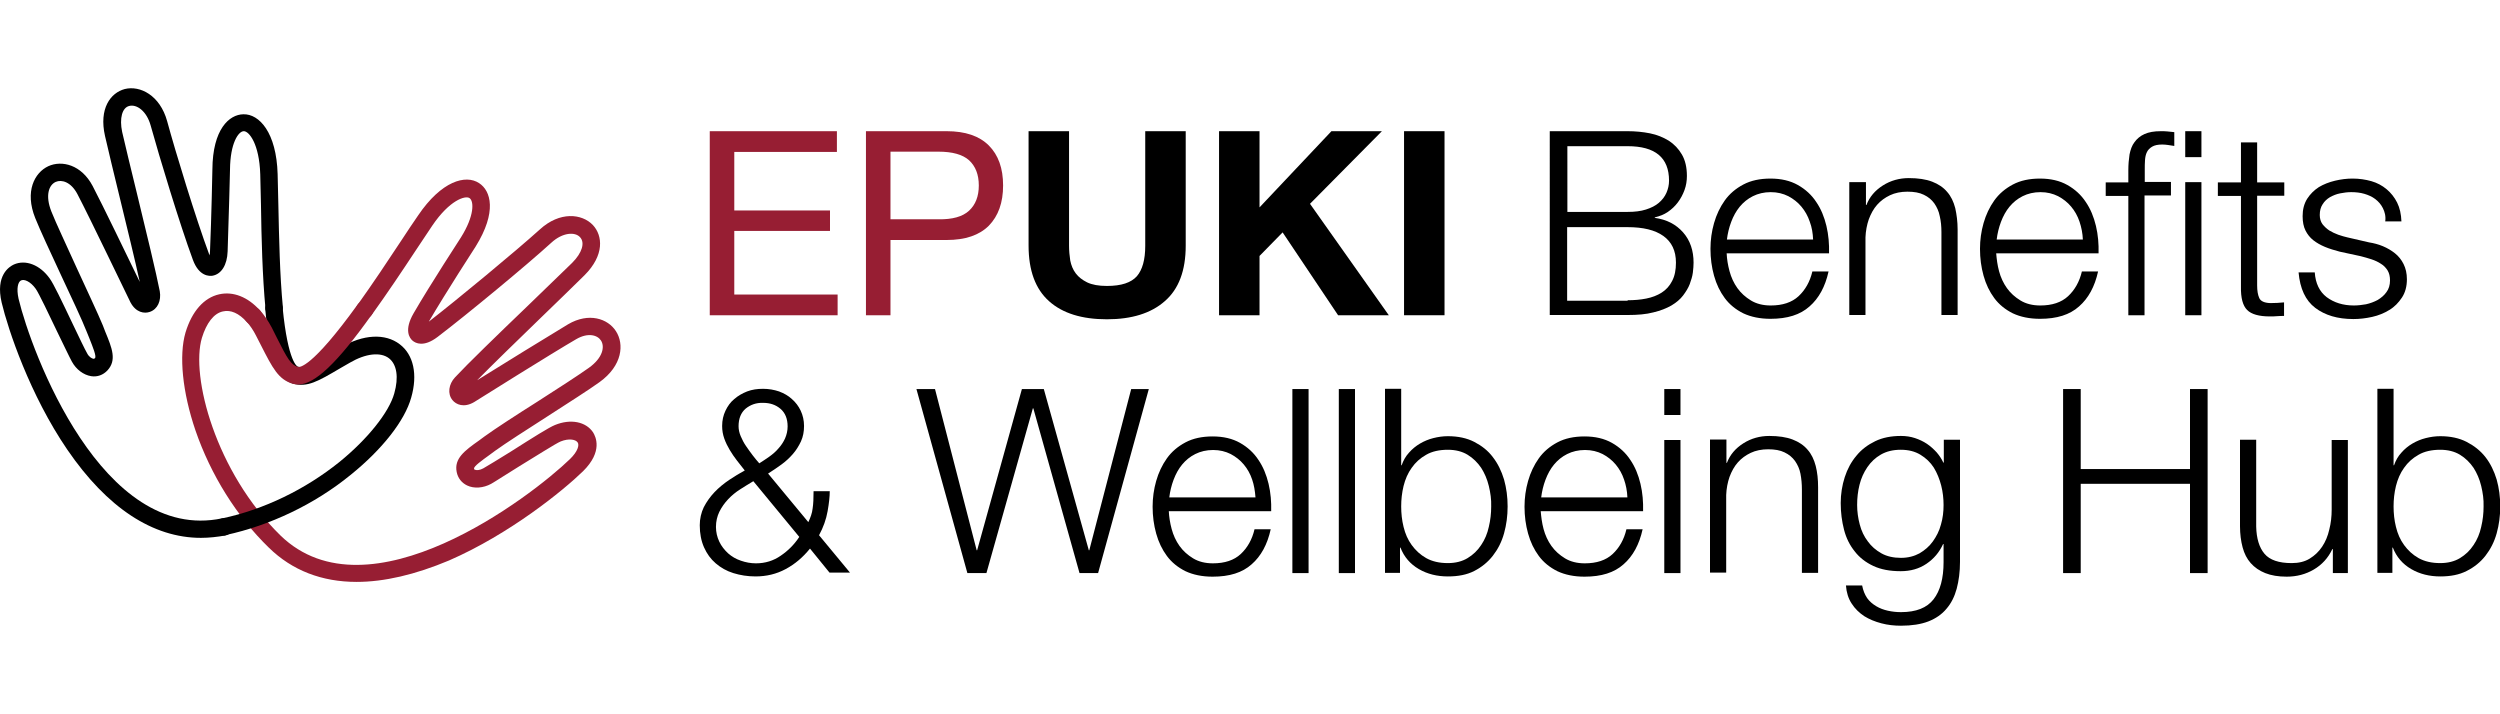 <?xml version="1.0" encoding="utf-8"?>
<!-- Generator: Adobe Illustrator 25.2.1, SVG Export Plug-In . SVG Version: 6.00 Build 0)  -->
<svg version="1.1" xmlns="http://www.w3.org/2000/svg" xmlns:xlink="http://www.w3.org/1999/xlink" x="0px" y="0px" width="1050px"
	 height="300px" viewBox="0 0 1050 300" style="enable-background:new 0 0 1050 300;" xml:space="preserve">
<style type="text/css">
	.st0{fill:#971E33;}
</style>
<g id="Layer_1">
</g>
<g id="Reusable_Shopping_Bag">
	<g>
		<g>
			<path class="st0" d="M351.5,55.1v8.7h-43.1v24.6h40.2V97h-40.2v26.7h43.4v8.7h-53.7V55.1H351.5z"/>
			<path class="st0" d="M397.6,55.1c7.8,0,13.7,2,17.7,6c4,4,6,9.6,6,16.8c0,7.2-2,12.8-6,16.9c-4,4-9.9,6-17.7,6H374v31.6h-10.3
				V55.1H397.6z M394.2,92.1c5.8,0.1,10.1-1.1,12.8-3.6c2.7-2.5,4.1-6,4.1-10.6c0-4.6-1.4-8.1-4.1-10.6c-2.7-2.4-7-3.6-12.8-3.6H374
				v28.4H394.2z"/>
			<path d="M489.2,126.5c-5.8,5.1-13.9,7.6-24.3,7.6c-10.5,0-18.6-2.5-24.3-7.6c-5.7-5.1-8.6-12.8-8.6-23.4V55.1h17v48.1
				c0,2.1,0.2,4.2,0.5,6.2c0.4,2,1.1,3.8,2.3,5.4c1.2,1.6,2.8,2.8,4.8,3.8c2.1,1,4.8,1.5,8.3,1.5c6.1,0,10.2-1.4,12.6-4.1
				c2.3-2.7,3.5-6.9,3.5-12.7V55.1h17v48.1C498,113.6,495.1,121.4,489.2,126.5z"/>
			<path d="M529,55.1v32l30.2-32h21.2l-30.2,30.5l33.1,46.8h-21.3l-23.3-34.8l-9.7,9.9v24.9h-17V55.1H529z"/>
			<path d="M606.7,55.1v77.3h-17V55.1H606.7z"/>
			<path d="M683.6,55.1c3.2,0,6.4,0.3,9.4,0.9c3,0.6,5.6,1.7,7.9,3.1c2.3,1.5,4.1,3.4,5.5,5.8c1.4,2.4,2.1,5.4,2.1,9
				c0,2-0.3,4-1,5.9c-0.7,1.9-1.6,3.6-2.8,5.2c-1.2,1.6-2.6,2.9-4.2,4c-1.6,1.1-3.4,1.8-5.5,2.3v0.2c5,0.7,8.9,2.7,11.9,6.1
				c3,3.4,4.4,7.7,4.4,12.7c0,1.2-0.1,2.6-0.3,4.2c-0.2,1.6-0.7,3.1-1.3,4.8c-0.6,1.6-1.6,3.2-2.8,4.8c-1.2,1.6-2.9,3-4.9,4.2
				c-2.1,1.2-4.6,2.2-7.6,2.9c-3,0.8-6.6,1.1-10.8,1.1h-32.7V55.1H683.6z M683.6,89c3,0,5.5-0.3,7.7-1c2.2-0.7,4-1.6,5.4-2.8
				c1.4-1.2,2.5-2.6,3.2-4.2c0.7-1.6,1.1-3.3,1.1-5.1c0-9.7-5.8-14.5-17.4-14.5h-25.3V89H683.6z M683.6,126.1c2.7,0,5.3-0.2,7.8-0.7
				c2.5-0.5,4.6-1.3,6.5-2.5c1.9-1.2,3.4-2.9,4.4-4.9c1.1-2.1,1.6-4.6,1.6-7.7c0-5-1.8-8.7-5.3-11.2c-3.5-2.5-8.5-3.7-15.1-3.7
				h-25.3v30.9H683.6z"/>
			<path d="M726.4,113.9c0.7,2.6,1.8,5,3.3,7.1c1.5,2.1,3.4,3.8,5.7,5.2c2.3,1.4,5.1,2.1,8.3,2.1c5,0,8.9-1.3,11.7-3.9
				c2.8-2.6,4.8-6.1,5.8-10.4h6.8c-1.4,6.4-4.1,11.3-8,14.7c-3.9,3.5-9.3,5.2-16.4,5.2c-4.4,0-8.2-0.8-11.4-2.3
				c-3.2-1.6-5.8-3.7-7.8-6.4c-2-2.7-3.5-5.8-4.5-9.4c-1-3.6-1.5-7.3-1.5-11.3c0-3.7,0.5-7.3,1.5-10.8c1-3.5,2.5-6.7,4.5-9.5
				c2-2.8,4.6-5,7.8-6.7c3.2-1.7,7-2.5,11.4-2.5c4.5,0,8.3,0.9,11.5,2.7c3.2,1.8,5.8,4.2,7.7,7.1c2,2.9,3.4,6.3,4.3,10.1
				c0.9,3.8,1.2,7.6,1.1,11.5h-43C725.3,108.8,725.7,111.3,726.4,113.9z M760.1,93.1c-0.8-2.4-2-4.5-3.5-6.3
				c-1.5-1.8-3.4-3.3-5.5-4.4c-2.2-1.1-4.6-1.7-7.4-1.7c-2.8,0-5.3,0.6-7.5,1.7c-2.2,1.1-4,2.6-5.5,4.4c-1.5,1.8-2.7,4-3.6,6.4
				c-0.9,2.4-1.5,4.9-1.8,7.4h36.2C761.4,98,761,95.5,760.1,93.1z"/>
			<path d="M783.7,76.5v9.6h0.2c1.3-3.4,3.6-6.1,6.9-8.2c3.3-2.1,7-3.1,10.9-3.1c3.9,0,7.2,0.5,9.8,1.5c2.6,1,4.7,2.4,6.3,4.3
				c1.6,1.8,2.7,4.1,3.4,6.8c0.6,2.7,1,5.7,1,9v35.9h-6.8V97.5c0-2.4-0.2-4.6-0.7-6.7c-0.4-2.1-1.2-3.8-2.3-5.4
				c-1.1-1.5-2.5-2.7-4.4-3.6c-1.8-0.9-4.1-1.3-6.9-1.3c-2.7,0-5.2,0.5-7.3,1.5c-2.1,1-3.9,2.3-5.4,4c-1.5,1.7-2.6,3.7-3.5,6.1
				c-0.8,2.3-1.3,4.9-1.4,7.6v32.6h-6.8V76.5H783.7z"/>
			<path d="M839.6,113.9c0.7,2.6,1.8,5,3.3,7.1c1.5,2.1,3.4,3.8,5.7,5.2c2.3,1.4,5.1,2.1,8.3,2.1c5,0,8.9-1.3,11.7-3.9
				c2.8-2.6,4.8-6.1,5.8-10.4h6.8c-1.4,6.4-4.1,11.3-8,14.7c-3.9,3.5-9.3,5.2-16.4,5.2c-4.4,0-8.2-0.8-11.4-2.3
				c-3.2-1.6-5.8-3.7-7.8-6.4c-2-2.7-3.5-5.8-4.5-9.4c-1-3.6-1.5-7.3-1.5-11.3c0-3.7,0.5-7.3,1.5-10.8c1-3.5,2.5-6.7,4.5-9.5
				c2-2.8,4.6-5,7.8-6.7c3.2-1.7,7-2.5,11.4-2.5c4.5,0,8.3,0.9,11.5,2.7c3.2,1.8,5.8,4.2,7.7,7.1c2,2.9,3.4,6.3,4.3,10.1
				c0.9,3.8,1.2,7.6,1.1,11.5h-43C838.6,108.8,838.9,111.3,839.6,113.9z M873.4,93.1c-0.8-2.4-2-4.5-3.5-6.3
				c-1.5-1.8-3.4-3.3-5.5-4.4c-2.2-1.1-4.6-1.7-7.4-1.7c-2.8,0-5.3,0.6-7.5,1.7c-2.2,1.1-4,2.6-5.5,4.4c-1.5,1.8-2.7,4-3.6,6.4
				c-0.9,2.4-1.5,4.9-1.8,7.4h36.2C874.7,98,874.2,95.5,873.4,93.1z"/>
			<path d="M900.7,82.3v50.1h-6.8V82.3h-9.5v-5.7h9.5v-5.1c0-2.4,0.2-4.6,0.5-6.6c0.4-2,1-3.8,2.1-5.2c1-1.4,2.4-2.6,4.2-3.4
				c1.8-0.8,4-1.2,6.8-1.2c1,0,1.9,0,2.8,0.1c0.9,0.1,1.8,0.2,2.9,0.3v5.8c-0.9-0.1-1.8-0.3-2.6-0.4c-0.8-0.1-1.6-0.2-2.4-0.2
				c-1.9,0-3.3,0.3-4.3,0.9c-1,0.6-1.8,1.4-2.2,2.3c-0.5,1-0.7,2.1-0.8,3.4c-0.1,1.3-0.1,2.7-0.1,4.2v4.9h11v5.7H900.7z"/>
			<path d="M924.6,55.1V66h-6.8V55.1H924.6z M924.6,76.5v55.9h-6.8V76.5H924.6z"/>
			<path d="M959.4,76.5v5.7H948v37.7c0,2.2,0.3,4,0.9,5.3c0.6,1.3,2.1,2,4.6,2.1c1.9,0,3.9-0.1,5.8-0.3v5.7c-1,0-2,0-3,0.1
				c-1,0.1-2,0.1-3,0.1c-4.5,0-7.7-0.9-9.5-2.7c-1.8-1.8-2.7-5-2.6-9.8V82.3h-9.7v-5.7h9.7V59.8h6.8v16.8H959.4z"/>
			<path d="M1000.8,87.4c-0.8-1.6-1.9-2.8-3.2-3.8c-1.3-1-2.9-1.7-4.6-2.2c-1.7-0.5-3.6-0.7-5.5-0.7c-1.5,0-3.1,0.2-4.6,0.5
				c-1.6,0.3-3,0.9-4.3,1.6c-1.3,0.8-2.3,1.7-3.1,3c-0.8,1.2-1.2,2.7-1.2,4.5c0,1.5,0.4,2.8,1.1,3.8c0.8,1,1.7,1.9,2.9,2.7
				c1.2,0.7,2.4,1.3,3.8,1.8c1.4,0.5,2.6,0.8,3.8,1.1l9.1,2.1c1.9,0.3,3.9,0.8,5.8,1.6c1.9,0.8,3.6,1.8,5.1,3
				c1.5,1.2,2.7,2.7,3.6,4.5c0.9,1.8,1.4,3.9,1.4,6.4c0,3-0.7,5.6-2.1,7.7c-1.4,2.1-3.1,3.9-5.3,5.2c-2.1,1.3-4.5,2.3-7.2,2.9
				c-2.7,0.6-5.3,0.9-7.9,0.9c-6.6,0-11.9-1.6-16-4.7c-4.1-3.1-6.4-8.1-7-14.9h6.8c0.3,4.6,2,8.1,5,10.4c3.1,2.3,6.9,3.5,11.4,3.5
				c1.7,0,3.4-0.2,5.1-0.5c1.8-0.4,3.4-1,4.9-1.8c1.5-0.9,2.8-2,3.7-3.3c1-1.3,1.5-3,1.5-4.9c0-1.7-0.3-3-1-4.2
				c-0.7-1.1-1.6-2.1-2.8-2.8c-1.2-0.8-2.5-1.4-4-1.9c-1.5-0.5-3-0.9-4.5-1.3l-8.8-1.9c-2.2-0.6-4.3-1.2-6.2-2
				c-1.9-0.8-3.5-1.7-4.9-2.8c-1.4-1.1-2.5-2.5-3.3-4.1c-0.8-1.6-1.2-3.6-1.2-6c0-2.8,0.6-5.2,1.9-7.3c1.3-2,2.9-3.6,4.9-4.9
				c2-1.2,4.3-2.1,6.8-2.7c2.5-0.6,5-0.9,7.4-0.9c2.8,0,5.4,0.4,7.9,1.1c2.4,0.7,4.5,1.8,6.4,3.4c1.8,1.5,3.3,3.4,4.4,5.6
				c1.1,2.2,1.7,4.9,1.8,7.9h-6.8C1002.1,90.8,1001.6,89,1000.8,87.4z"/>
			<path d="M330,239c-3.9,2.1-8.1,3.1-12.7,3.1c-3.3,0-6.4-0.5-9.3-1.4c-2.9-0.9-5.3-2.3-7.4-4.1c-2.1-1.8-3.7-4-4.9-6.7
				c-1.2-2.7-1.8-5.8-1.8-9.3c0-2.7,0.6-5.3,1.7-7.6c1.2-2.3,2.7-4.4,4.5-6.3c1.8-1.9,3.9-3.6,6.1-5.1c2.2-1.5,4.4-2.8,6.6-4
				c-1.1-1.4-2.2-2.8-3.3-4.2c-1.1-1.4-2.1-2.9-3-4.4c-0.9-1.5-1.7-3.1-2.3-4.8c-0.6-1.7-0.9-3.4-0.9-5.3c0-2.4,0.5-4.5,1.4-6.4
				c0.9-1.9,2.1-3.6,3.7-4.9c1.6-1.4,3.4-2.4,5.4-3.2c2.1-0.8,4.3-1.1,6.7-1.1c2.4,0,4.6,0.4,6.7,1.1c2.1,0.8,3.9,1.8,5.4,3.2
				c1.6,1.4,2.8,3,3.7,4.9c0.9,1.9,1.4,4.1,1.4,6.4c0,2.4-0.4,4.5-1.3,6.5c-0.9,1.9-2,3.7-3.4,5.3c-1.4,1.6-3,3.1-4.8,4.4
				c-1.8,1.3-3.7,2.6-5.6,3.8l16.9,20.4c0.9-1.9,1.6-3.8,1.8-5.7c0.3-1.9,0.4-4.3,0.4-7.3h6.8c0,2.2-0.3,5-0.9,8.4
				c-0.6,3.4-1.8,6.8-3.6,10.1l13,15.7h-8.6l-8.2-10.1C337.2,234.1,333.9,236.9,330,239z M310.9,205.5c-1.9,1.2-3.6,2.6-5.1,4.2
				c-1.5,1.6-2.7,3.3-3.7,5.3c-0.9,1.9-1.4,4-1.4,6.3c0,2.2,0.5,4.3,1.4,6.2c0.9,1.9,2.2,3.5,3.7,4.9c1.6,1.4,3.3,2.4,5.4,3.1
				c2,0.7,4.1,1.1,6.3,1.1c3.9,0,7.4-1.1,10.4-3.2c3.1-2.1,5.7-4.7,7.8-7.9l-19.3-23.4C314.7,203.1,312.8,204.3,310.9,205.5z
				 M313.2,171.6c-2,1.7-3,4.2-3,7.4c0,1.4,0.3,2.8,0.9,4.2c0.6,1.4,1.3,2.8,2.2,4.1s1.8,2.6,2.8,3.9c1,1.3,1.9,2.4,2.8,3.4
				c1.4-0.9,2.8-1.8,4.2-2.8c1.4-1,2.7-2.1,3.8-3.4c1.2-1.3,2.1-2.7,2.8-4.2c0.7-1.6,1.1-3.3,1.1-5.1c0-3.2-1-5.7-3-7.4
				c-2-1.7-4.4-2.5-7.3-2.5C317.6,169.1,315.2,170,313.2,171.6z"/>
			<path d="M392.7,163.4l17.5,67.7h0.2l18.8-67.7h9.2l18.9,67.7h0.2l17.6-67.7h7.4l-21.3,77.3h-7.8L434,171.5h-0.2l-19.5,69.2h-8
				l-21.4-77.3H392.7z"/>
			<path d="M492.1,222.2c0.7,2.6,1.8,5,3.3,7.1c1.5,2.1,3.4,3.8,5.7,5.2c2.3,1.4,5.1,2.1,8.3,2.1c5,0,8.9-1.3,11.7-3.9
				c2.8-2.6,4.8-6.1,5.8-10.4h6.8c-1.4,6.4-4.1,11.3-8,14.7c-3.9,3.5-9.3,5.2-16.4,5.2c-4.4,0-8.2-0.8-11.4-2.3
				c-3.2-1.6-5.8-3.7-7.8-6.4c-2-2.7-3.5-5.8-4.5-9.4c-1-3.6-1.5-7.3-1.5-11.3c0-3.7,0.5-7.3,1.5-10.8c1-3.5,2.5-6.7,4.5-9.5
				c2-2.8,4.6-5,7.8-6.7c3.2-1.7,7-2.5,11.4-2.5c4.5,0,8.3,0.9,11.5,2.7c3.2,1.8,5.8,4.2,7.7,7.1c2,2.9,3.4,6.3,4.3,10.1
				c0.9,3.8,1.2,7.6,1.1,11.5h-43C491,217,491.4,219.6,492.1,222.2z M525.9,201.4c-0.8-2.4-2-4.5-3.5-6.3c-1.5-1.8-3.4-3.3-5.5-4.4
				c-2.2-1.1-4.6-1.7-7.4-1.7c-2.8,0-5.3,0.6-7.5,1.7c-2.2,1.1-4,2.6-5.5,4.4c-1.5,1.8-2.7,4-3.6,6.4c-0.9,2.4-1.5,4.9-1.8,7.4h36.2
				C527.1,206.2,526.7,203.7,525.9,201.4z"/>
			<path d="M549.6,163.4v77.3h-6.8v-77.3H549.6z"/>
			<path d="M569.1,163.4v77.3h-6.8v-77.3H569.1z"/>
			<path d="M588.5,163.4v32h0.2c0.7-2,1.7-3.8,3.1-5.3c1.3-1.5,2.9-2.8,4.6-3.8c1.7-1,3.6-1.8,5.6-2.3c2-0.5,4-0.8,6.1-0.8
				c4.3,0,8,0.8,11.1,2.4c3.1,1.6,5.8,3.7,7.8,6.4c2.1,2.7,3.6,5.8,4.7,9.4c1,3.6,1.5,7.3,1.5,11.3c0,4-0.5,7.7-1.5,11.3
				c-1,3.6-2.6,6.7-4.7,9.4c-2.1,2.7-4.7,4.8-7.8,6.4c-3.1,1.6-6.8,2.3-11.1,2.3c-4.5,0-8.6-1-12.2-3.1c-3.6-2.1-6.2-5.1-7.7-9h-0.2
				v10.6h-6.3v-77.3H588.5z M625.3,204.1c-0.7-2.9-1.8-5.4-3.2-7.6c-1.5-2.2-3.4-4.1-5.7-5.5c-2.3-1.4-5.1-2.1-8.3-2.1
				c-3.6,0-6.7,0.7-9.1,2.1c-2.5,1.4-4.5,3.2-6.1,5.5c-1.6,2.2-2.7,4.8-3.4,7.6c-0.7,2.9-1,5.7-1,8.6c0,2.9,0.3,5.8,1,8.6
				c0.7,2.9,1.8,5.4,3.4,7.6c1.6,2.2,3.6,4.1,6.1,5.5c2.5,1.4,5.5,2.1,9.1,2.1c3.2,0,6-0.7,8.3-2.1c2.3-1.4,4.2-3.2,5.7-5.5
				c1.5-2.2,2.6-4.8,3.2-7.6c0.7-2.9,1-5.7,1-8.6C626.4,209.8,626,207,625.3,204.1z"/>
			<path d="M648.3,222.2c0.7,2.6,1.8,5,3.3,7.1c1.5,2.1,3.4,3.8,5.7,5.2c2.3,1.4,5.1,2.1,8.3,2.1c5,0,8.9-1.3,11.7-3.9
				c2.8-2.6,4.8-6.1,5.8-10.4h6.8c-1.4,6.4-4.1,11.3-8,14.7c-3.9,3.5-9.3,5.2-16.4,5.2c-4.4,0-8.2-0.8-11.4-2.3
				c-3.2-1.6-5.8-3.7-7.8-6.4c-2-2.7-3.5-5.8-4.5-9.4c-1-3.6-1.5-7.3-1.5-11.3c0-3.7,0.5-7.3,1.5-10.8c1-3.5,2.5-6.7,4.5-9.5
				c2-2.8,4.6-5,7.8-6.7c3.2-1.7,7-2.5,11.4-2.5c4.5,0,8.3,0.9,11.5,2.7c3.2,1.8,5.8,4.2,7.7,7.1c2,2.9,3.4,6.3,4.3,10.1
				c0.9,3.8,1.2,7.6,1.1,11.5h-43C647.3,217,647.6,219.6,648.3,222.2z M682.1,201.4c-0.8-2.4-2-4.5-3.5-6.3
				c-1.5-1.8-3.4-3.3-5.5-4.4c-2.2-1.1-4.6-1.7-7.4-1.7c-2.8,0-5.3,0.6-7.5,1.7c-2.2,1.1-4,2.6-5.5,4.4c-1.5,1.8-2.7,4-3.6,6.4
				c-0.9,2.4-1.5,4.9-1.8,7.4h36.2C683.4,206.2,682.9,203.7,682.1,201.4z"/>
			<path d="M705.8,163.4v10.9H699v-10.9H705.8z M705.8,184.8v55.9H699v-55.9H705.8z"/>
			<path d="M725.1,184.8v9.6h0.2c1.3-3.4,3.6-6.1,6.9-8.2c3.3-2.1,7-3.1,10.9-3.1c3.9,0,7.2,0.5,9.8,1.5c2.6,1,4.7,2.4,6.3,4.3
				c1.6,1.8,2.7,4.1,3.4,6.8c0.7,2.7,1,5.7,1,9v35.9h-6.8v-34.9c0-2.4-0.2-4.6-0.6-6.7c-0.4-2.1-1.2-3.8-2.3-5.4
				c-1.1-1.5-2.5-2.7-4.4-3.6c-1.8-0.9-4.1-1.3-6.9-1.3c-2.7,0-5.2,0.5-7.3,1.5c-2.1,1-3.9,2.3-5.4,4c-1.5,1.7-2.6,3.7-3.5,6.1
				c-0.8,2.3-1.3,4.9-1.4,7.6v32.6h-6.8v-55.9H725.1z"/>
			<path d="M821.8,247.3c-0.9,3.3-2.3,6.1-4.3,8.4c-1.9,2.3-4.5,4.1-7.6,5.3c-3.1,1.2-7,1.8-11.5,1.8c-2.8,0-5.6-0.3-8.2-1
				c-2.7-0.7-5.1-1.7-7.2-3c-2.1-1.4-3.9-3.1-5.3-5.3c-1.4-2.1-2.2-4.7-2.4-7.6h6.8c0.4,2.1,1.1,3.8,2.1,5.3c1,1.4,2.3,2.5,3.8,3.4
				c1.5,0.9,3.1,1.5,4.9,1.9c1.8,0.4,3.6,0.6,5.5,0.6c6.4,0,10.9-1.8,13.7-5.4c2.8-3.6,4.2-8.8,4.2-15.6v-7.6h-0.2
				c-1.6,3.5-3.9,6.2-7,8.3c-3.1,2.1-6.7,3.1-10.8,3.1c-4.5,0-8.3-0.7-11.5-2.2c-3.2-1.5-5.8-3.5-7.8-6.1c-2.1-2.6-3.6-5.6-4.5-9.1
				c-0.9-3.5-1.4-7.2-1.4-11.2c0-3.8,0.6-7.5,1.7-10.9c1.1-3.4,2.7-6.4,4.9-9c2.1-2.6,4.8-4.6,7.9-6.1c3.1-1.5,6.7-2.2,10.8-2.2
				c2.1,0,4.1,0.3,5.9,0.9c1.8,0.6,3.5,1.4,5,2.4c1.5,1,2.9,2.3,4.1,3.6c1.2,1.4,2.1,2.8,2.8,4.3h0.2v-9.6h6.8v51.3
				C823.2,240.2,822.7,243.9,821.8,247.3z M806.2,232.4c2.2-1.3,4.1-2.9,5.6-5c1.5-2.1,2.7-4.4,3.4-7.1c0.8-2.7,1.1-5.4,1.1-8.2
				c0-2.7-0.3-5.5-1-8.2c-0.7-2.7-1.7-5.2-3.1-7.5c-1.4-2.2-3.3-4-5.6-5.4c-2.3-1.4-5-2.1-8.3-2.1s-6,0.7-8.3,2
				c-2.3,1.3-4.2,3.1-5.7,5.3c-1.5,2.2-2.6,4.6-3.3,7.4c-0.7,2.8-1,5.6-1,8.5c0,2.8,0.4,5.6,1.1,8.2c0.7,2.7,1.8,5,3.4,7.1
				c1.5,2.1,3.4,3.7,5.7,5c2.3,1.3,5.1,1.9,8.2,1.9C801.4,234.3,804,233.6,806.2,232.4z"/>
			<path d="M873.9,163.4v33.6h45.9v-33.6h7.4v77.3h-7.4v-37.5h-45.9v37.5h-7.4v-77.3H873.9z"/>
			<path d="M979.8,240.7v-10.1h-0.2c-1.8,3.8-4.4,6.6-7.8,8.6c-3.4,2-7.2,3-11.4,3c-3.5,0-6.5-0.5-9-1.5c-2.5-1-4.5-2.4-6.1-4.2
				c-1.6-1.8-2.7-4-3.4-6.6c-0.7-2.6-1.1-5.6-1.1-8.9v-36.3h6.8v36.4c0.1,5.1,1.3,8.9,3.5,11.5c2.2,2.6,6,3.9,11.4,3.9
				c3,0,5.5-0.6,7.6-1.9c2.1-1.3,3.8-2.9,5.2-5c1.4-2.1,2.4-4.5,3-7.2c0.7-2.7,1-5.5,1-8.3v-29.3h6.8v55.9H979.8z"/>
			<path d="M1005.3,163.4v32h0.2c0.7-2,1.7-3.8,3.1-5.3c1.3-1.5,2.9-2.8,4.6-3.8c1.7-1,3.6-1.8,5.6-2.3c2-0.5,4-0.8,6.1-0.8
				c4.3,0,8,0.8,11.1,2.4c3.1,1.6,5.8,3.7,7.9,6.4c2.1,2.7,3.6,5.8,4.7,9.4c1,3.6,1.5,7.3,1.5,11.3c0,4-0.5,7.7-1.5,11.3
				c-1,3.6-2.6,6.7-4.7,9.4c-2.1,2.7-4.7,4.8-7.9,6.4c-3.1,1.6-6.8,2.3-11.1,2.3c-4.5,0-8.6-1-12.2-3.1c-3.6-2.1-6.2-5.1-7.7-9h-0.2
				v10.6h-6.3v-77.3H1005.3z M1042.1,204.1c-0.7-2.9-1.8-5.4-3.2-7.6c-1.5-2.2-3.4-4.1-5.7-5.5c-2.3-1.4-5.1-2.1-8.3-2.1
				c-3.6,0-6.7,0.7-9.1,2.1c-2.5,1.4-4.5,3.2-6.1,5.5c-1.6,2.2-2.7,4.8-3.4,7.6c-0.7,2.9-1,5.7-1,8.6c0,2.9,0.3,5.8,1,8.6
				c0.7,2.9,1.8,5.4,3.4,7.6c1.6,2.2,3.6,4.1,6.1,5.5c2.5,1.4,5.5,2.1,9.1,2.1c3.2,0,6-0.7,8.3-2.1c2.3-1.4,4.2-3.2,5.7-5.5
				c1.5-2.2,2.6-4.8,3.2-7.6c0.7-2.9,1-5.7,1-8.6C1043.2,209.8,1042.8,207,1042.1,204.1z"/>
		</g>
		<g>
			<g>
				<path d="M84.4,225.9c-20.2,0-39.4-12.6-56.1-37c-15.8-23.1-24.9-50.5-27.6-61.8c-2.7-11.5,3.2-15.1,5.1-16
					c4.9-2.2,11,0.1,15.1,5.9c1.6,2.2,4.9,9.1,9.8,19.4c2.5,5.2,4.8,10.1,5.9,12c0.7,1.4,1.9,2.2,2.7,2.3c0.2,0,0.3,0,0.6-0.3
					c0.7-0.7-0.9-4.6-2.4-8.4l-1.1-2.7c-1.9-4.9-6.5-14.6-10.8-23.8c-4.5-9.7-8.8-18.9-10.8-23.9c-4.5-11.2-0.3-19.1,5.5-21.8
					c5.7-2.6,13.9-0.6,18.6,8.3c4.1,7.8,14.8,30,19.8,40.3c-1.9-8.8-5.4-23-8.5-35.8c-2.4-9.9-4.7-19.3-6.1-25.5
					c-2.6-11.5,2.3-18.1,8.3-19.7c6.4-1.6,14.8,2.6,17.8,13.5c3.5,12.9,12.1,41,17.6,55.8c0.1,0.2,0.2,0.4,0.2,0.6
					c0.1-0.5,0.2-1,0.2-1.8c0.6-13.9,1-34.1,1-34.3c0.1-17,7.1-23.1,13-23.2c6.7-0.2,13.9,7.7,14.4,25.1c0.1,3.8,0.2,8.1,0.3,12.7
					c0.3,13.9,0.6,29.8,1.9,43.2c0.2,2-1.3,3.8-3.3,4c-2,0.2-3.8-1.3-4-3.3c-1.3-13.7-1.7-29.7-1.9-43.8c-0.1-4.6-0.2-8.9-0.3-12.7
					c-0.4-12.8-4.7-18.1-6.9-18.1l0,0c-2.3,0-5.7,5.1-5.8,16c0,0.3-0.5,20.5-1,34.5c-0.2,5.7-2.6,9.5-6.3,10.2
					c-1.3,0.2-5.7,0.4-8.3-6.7c-5.5-14.9-14.1-43.3-17.7-56.3c-1.7-6.2-5.9-9.1-9-8.3c-3,0.7-4.2,5.2-3,10.9
					c1.4,6.2,3.7,15.5,6.1,25.4c4.1,16.8,8.3,34.3,9.7,41.5c0.7,4-0.9,7.6-4.2,8.7c-2.3,0.8-5.8,0.3-8.1-4
					c-0.3-0.5-17.1-35.6-22.3-45.5c-2.7-5.1-6.6-6.2-9.1-5.1c-2.9,1.3-4.5,5.7-1.8,12.5c1.9,4.8,6.4,14.3,10.6,23.6
					c4.3,9.4,8.9,19.1,11,24.2l1,2.6c2.9,7,4.9,12,0.9,16.3c-1.8,1.9-4.2,2.8-6.8,2.4c-3.2-0.5-6.3-2.8-8.1-6.1
					c-1.2-2.2-3.4-6.9-6.1-12.4c-3.3-6.9-7.8-16.4-9.1-18.2c-2.2-3.1-4.9-4.2-6.2-3.5c-1.2,0.6-2,3.2-1,7.7
					c5.3,22.2,35.1,102.8,85.5,92.2c1.9-0.4,3.9,0.8,4.3,2.9c0.5,1.9-0.8,3.9-2.9,4.3C91.3,225.5,87.8,225.9,84.4,225.9z"/>
			</g>
			<g>
				<path class="st0" d="M149.8,244.4c-14.6,0-27.1-4.8-36.9-14.4c-13.5-13.1-24.4-30.6-30.8-49.2c-5.5-16.1-7-31.5-4.2-41.1
					c2.7-9,7.8-14.7,14.2-16.1c5.8-1.3,12,1.1,17,6.7c1.4,1.5,1.2,3.8-0.3,5.2c-1.5,1.4-3.8,1.2-5.2-0.3c-3.2-3.6-6.7-5.2-10-4.4
					c-3.8,0.8-6.9,4.9-8.8,11.1c-4.8,16.1,5.7,56.3,33,83c37,35.9,105.3-16.3,121.6-32.1c3.3-3.2,4-5.9,3.2-7
					c-0.8-1.2-3.6-1.8-7.1-0.4c-2,0.8-10.9,6.5-17.5,10.5c-5.2,3.2-9.6,6.1-11.7,7.3c-3.3,1.8-7.2,2.1-10.1,0.7
					c-2.3-1.1-3.9-3.1-4.4-5.7c-1.1-5.6,3.3-8.9,9.4-13.2l2.3-1.7c4.4-3.2,13.5-9.1,22.2-14.6c8.6-5.5,17.4-11.2,21.6-14.2
					c5.9-4.2,6.8-8.9,5.1-11.5c-1.5-2.3-5.4-3.4-10.3-0.6c-9.7,5.6-42.7,26.3-43,26.5c-4.3,2.5-7.6,1-9.1-0.9
					c-2.1-2.6-1.6-6.6,1.1-9.5c5-5.4,17.9-17.9,30.4-29.9c7.3-7.1,14.2-13.8,18.8-18.2c4.2-4.2,5.5-8.5,3.3-10.8
					c-2.1-2.3-7.3-2-12,2.3c-10.4,9.5-35.7,30.4-47.8,39.6c-5.9,4.5-9.3,2.6-10.5,1.6c-1.3-1.1-3.7-4.4,0.4-11.5
					c7-12.1,19.8-31.7,19.9-31.9c5.7-9.1,5.5-15.2,3.6-16.5c-1.8-1.2-8.4,0.9-15.6,11.5c-2.1,3.1-4.5,6.7-7,10.5
					c-5.6,8.5-12.1,18.2-18.5,27.1c-1.2,1.7-3.5,2-5.1,0.8c-1.7-1.2-2-3.5-0.8-5.1c6.3-8.8,12.7-18.4,18.3-26.9
					c2.6-3.9,4.9-7.5,7.1-10.6c9.8-14.5,20-17.3,25.6-13.6c5,3.2,7.6,12.1-1.4,26.6c-0.2,0.3-12.7,19.6-19.7,31.6
					c12.1-9.4,36.4-29.5,46.6-38.7c8.4-7.7,17.7-6.7,22.3-1.9c4.2,4.5,4.9,12.7-3.5,21.1c-4.5,4.5-11.5,11.2-18.8,18.3
					c-9.5,9.2-20,19.4-26.3,25.8c9.6-6,30.7-19,38.2-23.5c8.7-5.1,16.7-2.4,20.1,2.9c3.5,5.4,2.8,14.4-6.9,21.4
					c-4.3,3.1-12.9,8.6-21.9,14.4c-8.6,5.5-17.6,11.3-21.9,14.4l-2.3,1.7c-3.3,2.4-6.7,4.8-6.6,5.8c0.1,0.4,0.2,0.5,0.4,0.5
					c0.6,0.3,2.1,0.2,3.5-0.6c2-1.1,6.6-4,11.5-7c9.6-6.1,16.1-10.2,18.6-11.2c6.6-2.7,13-1.4,16,3.1c1.1,1.8,4.2,8-4.2,16.3
					c-8.3,8.1-30.8,26.4-56.3,37.5C174.3,241.4,161.3,244.4,149.8,244.4z"/>
			</g>
			<g>
				<path d="M94.1,224.9c-1.7,0-3.2-1.2-3.6-2.9c-0.5-1.9,0.8-3.9,2.9-4.3c17.4-3.7,34.8-12.1,49.2-23.7c11.7-9.5,20.8-20.8,23-28.8
					c1.9-6.7,1.1-12.1-2.2-14.7c-3.6-2.8-9.9-2-16.4,1.8l-4,2.3c-9.5,5.6-13.9,8.2-20,6.5c-6.2-1.8-9.7-11.2-11.6-31.2
					c-0.2-2,1.3-3.8,3.3-4s3.8,1.3,4,3.3c2.3,23.4,6.3,24.8,6.4,24.8c2.9,0.8,5.5-0.6,14.1-5.7l4-2.4c9.3-5.5,18.6-6,24.7-1.3
					c5.8,4.4,7.6,12.7,4.8,22.4c-2.7,9.7-12.2,21.8-25.5,32.5c-15.2,12.4-33.9,21.2-52.3,25.2C94.6,224.9,94.4,224.9,94.1,224.9z"/>
			</g>
			<g>
				<path class="st0" d="M125.2,161.5c-0.7,0-1.5-0.1-2.2-0.3c-6.1-1.8-8.5-6.6-13.4-16.2l-2.1-4.1c-1.1-2.2-2.5-4.2-3.9-5.8
					c-1.4-1.5-1.2-3.8,0.3-5.2c1.5-1.4,3.8-1.2,5.2,0.3c1.8,2,3.5,4.5,5,7.3l2.1,4.2c4.5,9,6,11.5,8.9,12.4
					c0.6,0.2,5.7,0.7,25.1-26.2c1.2-1.7,3.5-2,5.1-0.8c1.7,1.2,2,3.5,0.8,5.1C141.5,152.7,132.1,161.5,125.2,161.5z"/>
			</g>
		</g>
	</g>
</g>
</svg>
